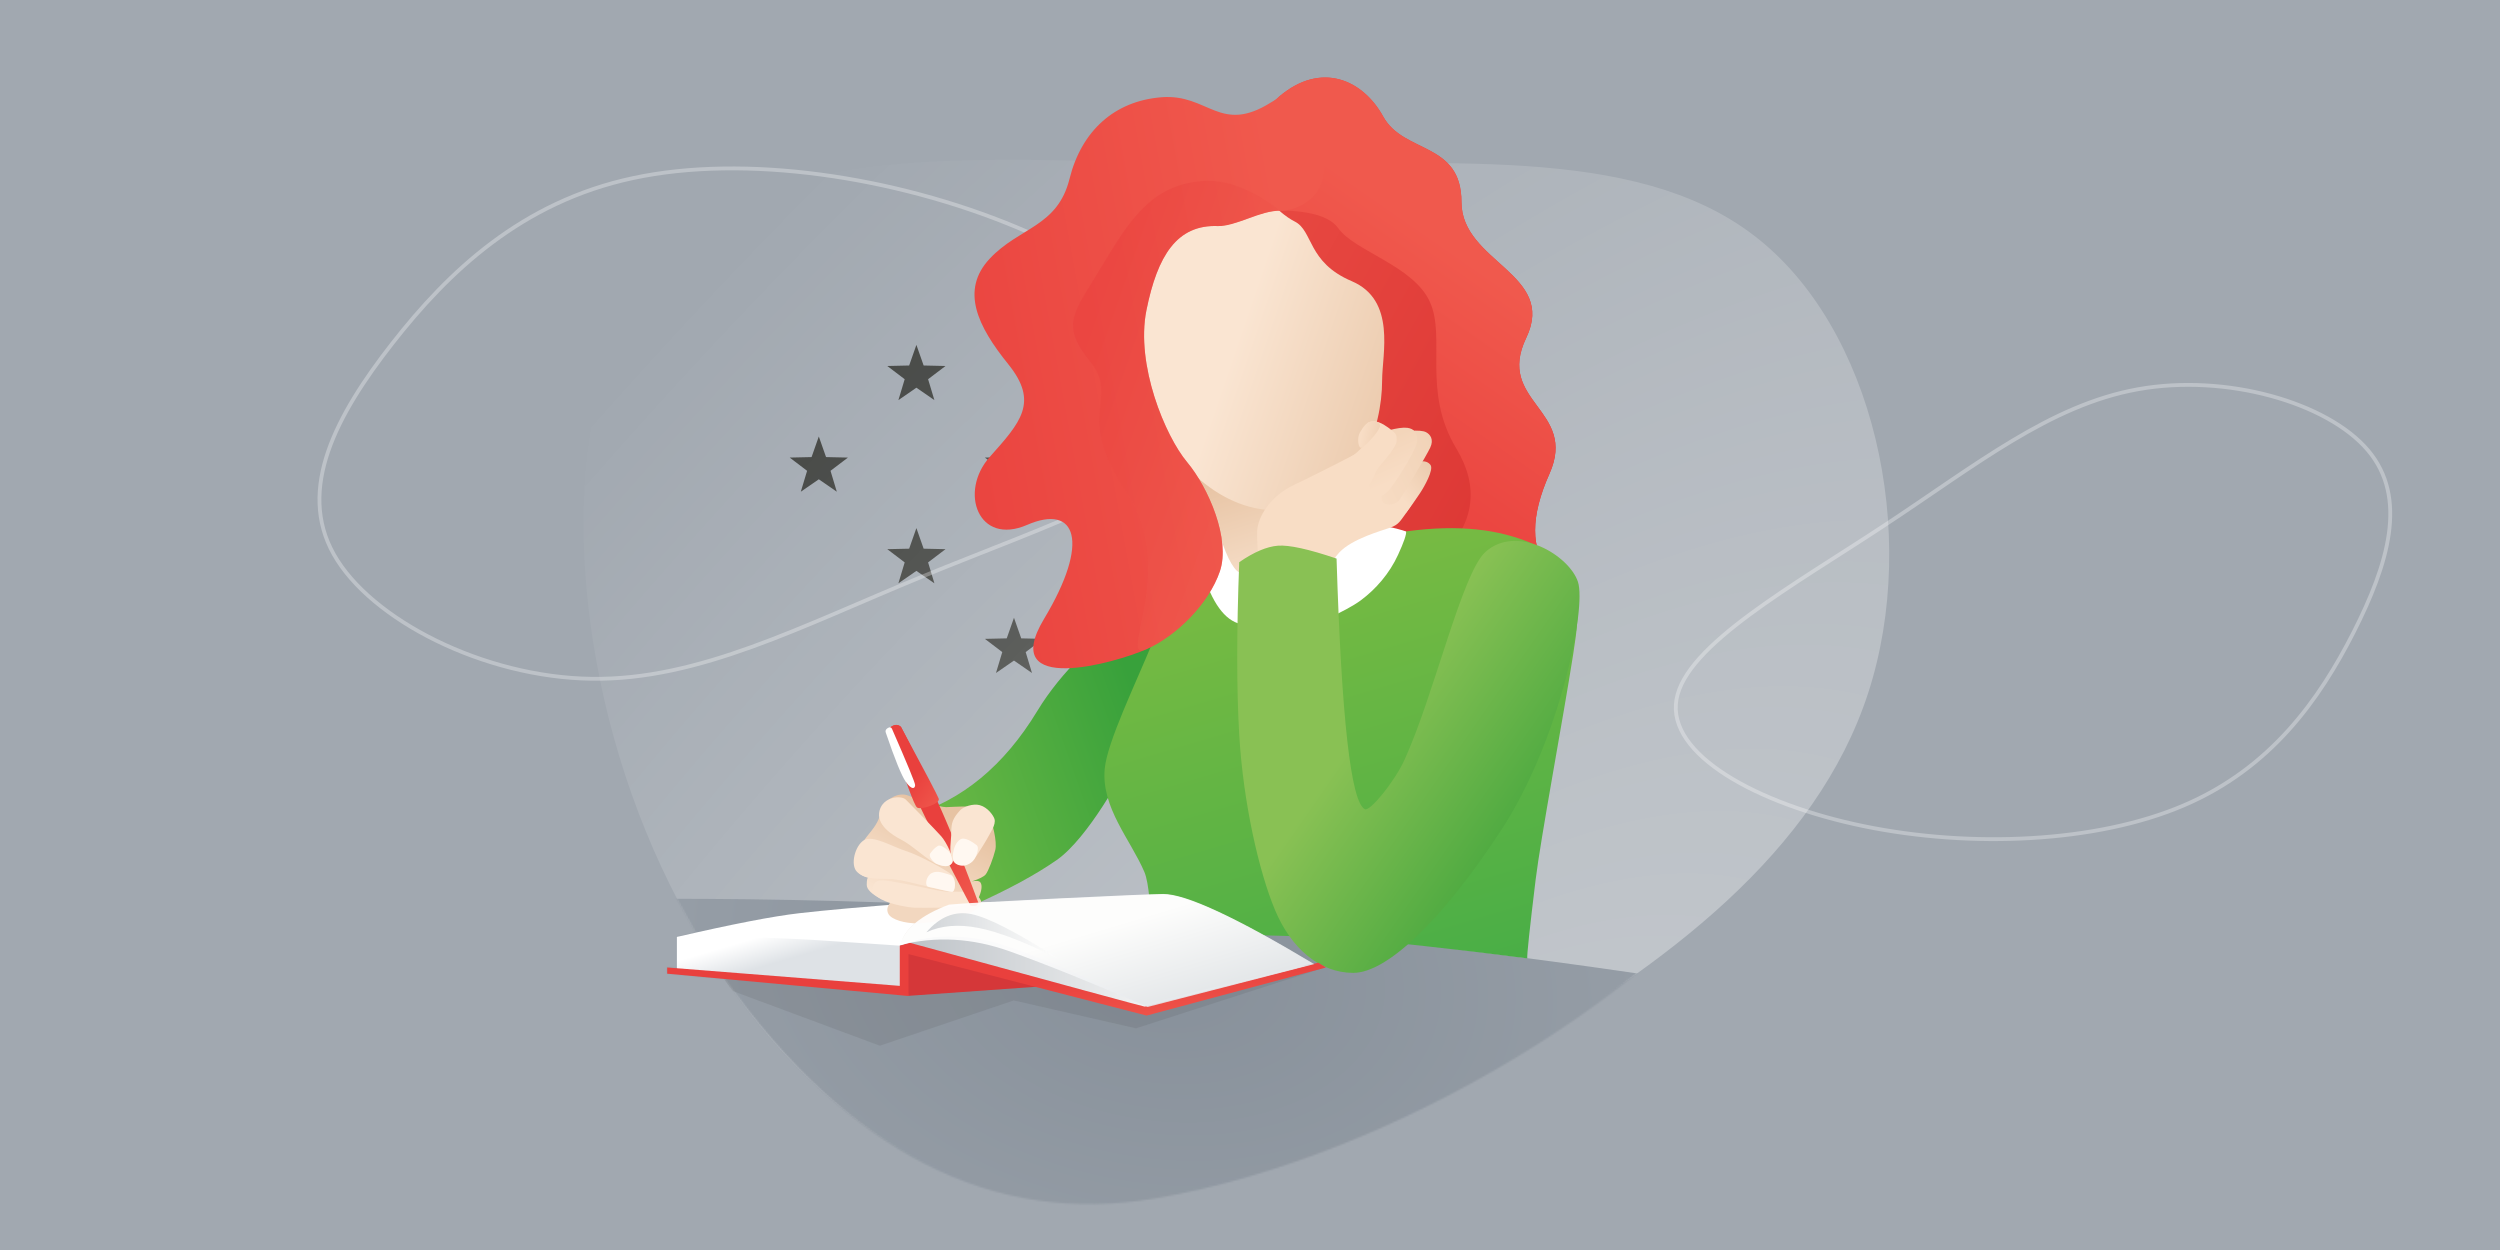 <?xml version="1.0" encoding="UTF-8"?><svg width="1440" height="720" xmlns="http://www.w3.org/2000/svg" xmlns:xlink="http://www.w3.org/1999/xlink"><defs><linearGradient x1="50%" y1="11.566%" x2="64.598%" y2="68.113%" id="m"><stop stop-color="#F3D5BA" offset="0%"/><stop stop-color="#F8DDC5" offset="100%"/></linearGradient><linearGradient x1="100%" y1="77.779%" x2="-87.809%" y2="77.779%" id="w"><stop stop-color="#FFFFFE" offset="0%"/><stop stop-color="#A1A8B0" offset="100%"/></linearGradient><linearGradient x1="100%" y1="76.189%" x2="50%" y2="30.765%" id="v"><stop stop-color="#DEE2E6" offset="0%"/><stop stop-color="#FFF" offset="100%"/></linearGradient><linearGradient x1="81.371%" y1="52.401%" x2="14.411%" y2="79.992%" id="e"><stop stop-color="#38A13B" offset="0%"/><stop stop-color="#68B744" offset="100%"/></linearGradient><linearGradient x1="58.329%" y1="109.255%" x2="-50.253%" y2="18.3%" id="f"><stop stop-color="#DD3835" offset="0%"/><stop stop-color="#EE5148" offset="100%"/></linearGradient><linearGradient x1="30.137%" y1="86.976%" x2="54.849%" y2="33.047%" id="g"><stop stop-color="#E9403D" offset="0%"/><stop stop-color="#F0594D" offset="100%"/></linearGradient><linearGradient x1="72.29%" y1="131.02%" x2="29.296%" y2="0%" id="h"><stop stop-color="#3EAB47" offset="0%"/><stop stop-color="#7DBC42" offset="100%"/></linearGradient><linearGradient x1="63.096%" y1="100%" x2="33.626%" y2="18.379%" id="i"><stop stop-color="#FAE5D2" offset="0%"/><stop stop-color="#E7C3A3" offset="100%"/></linearGradient><linearGradient x1="32.839%" y1="60.61%" x2="106.348%" y2="92.444%" id="j"><stop stop-color="#FAE5D2" offset="0%"/><stop stop-color="#E7C3A3" offset="100%"/></linearGradient><linearGradient x1="95.933%" y1="16.395%" x2="27.829%" y2="76.447%" id="k"><stop stop-color="#ECCCAF" offset="0%"/><stop stop-color="#F8DDC5" offset="100%"/></linearGradient><linearGradient x1="94.725%" y1="10.928%" x2="-36.158%" y2="78.123%" id="l"><stop stop-color="#F1D3B8" offset="0%"/><stop stop-color="#F8DDC5" offset="100%"/></linearGradient><linearGradient x1="24.074%" y1="83.635%" x2="63.096%" y2="16.423%" id="u"><stop stop-color="#FAE5D2" offset="0%"/><stop stop-color="#E7C3A3" offset="100%"/></linearGradient><linearGradient x1="132.648%" y1="43.619%" x2="26.528%" y2="21.922%" id="n"><stop stop-color="#ECCCAF" offset="0%"/><stop stop-color="#F8DDC5" offset="100%"/></linearGradient><linearGradient x1="38.986%" y1="41.846%" x2="83.615%" y2="81.555%" id="o"><stop stop-color="#89C154" offset="0%"/><stop stop-color="#3FA43C" offset="100%"/></linearGradient><linearGradient x1="-11.38%" y1="83.703%" x2="96.806%" y2="50%" id="p"><stop stop-color="#E9403D" offset="0%"/><stop stop-color="#F0594D" offset="100%"/></linearGradient><linearGradient x1="23.873%" y1="15.371%" x2="78.451%" y2="57.497%" id="q"><stop stop-color="#E9403D" offset="0%"/><stop stop-color="#F0594D" offset="100%"/></linearGradient><linearGradient x1="75.238%" y1="77.779%" x2="-29.272%" y2="77.779%" id="r"><stop stop-color="#FFFFFE" offset="0%"/><stop stop-color="#A1A8B0" offset="100%"/></linearGradient><linearGradient x1="53.808%" y1="39.652%" x2="24.089%" y2="16.957%" id="s"><stop stop-color="#DEE2E6" offset="0%"/><stop stop-color="#FFF" offset="100%"/></linearGradient><linearGradient x1="60.931%" y1="51.114%" x2="100%" y2="99.074%" id="t"><stop stop-color="#E9403D" offset="0%"/><stop stop-color="#F0594D" offset="100%"/></linearGradient><radialGradient cx="42.023%" cy="13.529%" fx="42.023%" fy="13.529%" r="127.71%" gradientTransform="matrix(.316 .141 -.029 .643 .292 -.01)" id="c"><stop stop-color="#87909A" offset="0%"/><stop stop-color="#A1A8B0" offset="100%"/></radialGradient><radialGradient cx="-9.29%" cy="103.501%" fx="-9.29%" fy="103.501%" r="102.526%" gradientTransform="matrix(0 -.993 2.188 0 -2.357 .943)" id="a"><stop stop-color="#FFF" offset="0%"/><stop stop-color="#FFF" stop-opacity="0" offset="100%"/></radialGradient><path d="M572.19 233.368c69.903 98.167 174.868 180.97 118.49 266.184-56.378 85.213-212.374 184.651-353.1 208.73-93.819 16.051-176.516-26.081-248.09-126.4l-33.186-3.064v-3.507l5.612.402v-17.984l10.734-2.476-13.638-24.575c-14.282-6.006-22.073-10.25-23.372-12.732C28 503.351 20.665 486.562 13.63 467.58c-33.607-90.098-2.464-210.902 68.56-309.293C153.215 59.895 264.12-16.084 351.275 2.966c87.38 18.827 151.01 132.459 220.914 230.402z" id="b"/></defs><g fill="none" fill-rule="evenodd"><path fill="#FFF" d="M0 0h1440v720H0z"/><path fill="#A1A8B0" d="M-22 720h1486V0H-22z"/><g style="mix-blend-mode:soft-light" fill="#3D3F3C"><path d="M584.051 380.484l-10.365 7.157 3.623-12.042-10.029-7.619 12.604-.285 4.167-11.866 4.167 11.866 12.604.285-10.029 7.62 3.623 12.041zM584.051 276.07l-10.365 7.157 3.623-12.042-10.029-7.62 12.604-.285 4.167-11.866 4.167 11.866 12.604.286-10.029 7.619 3.623 12.042zM695.366 276.07l-10.365 7.157 3.623-12.042-10.029-7.62 12.604-.285 4.167-11.866 4.167 11.866 12.604.286-10.029 7.619 3.623 12.042zM471.634 276.07l-10.365 7.157 3.623-12.042-10.029-7.62 12.604-.285 4.167-11.866 4.167 11.866 12.604.286-10.029 7.619L482 283.227zM584.051 171.655l-10.365 7.158 3.623-12.043-10.029-7.619 12.604-.285L584.051 147l4.167 11.866 12.604.285-10.029 7.62 3.623 12.042zM527.843 328.826l-10.365 7.158 3.622-12.043-10.028-7.618 12.604-.286 4.167-11.866 4.166 11.866 12.605.286-10.03 7.618 3.624 12.043zM640.26 328.826l-10.365 7.158 3.622-12.043-10.028-7.618 12.604-.286 4.167-11.866 4.167 11.866 12.604.286L647 323.94l3.624 12.043zM527.843 223.313l-10.365 7.157 3.622-12.042-10.028-7.619 12.604-.285 4.167-11.866 4.166 11.866 12.605.285-10.03 7.619 3.624 12.042zM640.26 223.313l-10.365 7.157 3.622-12.042-10.028-7.619 12.604-.285 4.167-11.866 4.167 11.866 12.604.285-10.03 7.619 3.624 12.042z"/></g><path d="M717.111 375.343c69.904 98.167 146.081 180.87 143.84 267.83-2.016 86.961-82.674 178.404-174.535 208.213-91.86 29.809-195.372-2.017-295.97-47.29-100.599-45.274-198.51-104.443-231.893-194.542-33.607-90.098-2.464-210.902 68.56-309.293 71.024-98.391 181.929-174.37 269.084-155.319 87.38 18.827 151.01 132.458 220.914 230.401z" fill="url(#a)" style="mix-blend-mode:soft-light" opacity=".458" transform="rotate(-54 437.491 242.921)"/><path d="M531.65 331.917c-69.983 28.704-128.942 59.983-190.936 59.063-61.994-.828-127.184-33.947-148.434-71.667-21.25-37.719 1.438-80.222 33.713-121.53 32.275-41.307 74.457-81.51 138.688-95.218 64.231-13.8 150.352-1.012 220.495 28.152 70.143 29.163 124.308 74.702 110.727 110.49-13.422 35.88-94.43 62.007-164.253 90.71zM1085.146 302.79c52.505-34.573 95.611-69.506 146.312-78.58 50.687-9.15 109.113 7.609 132.44 35.096 23.327 27.486 11.584 65.851-8.168 104.758-19.751 38.906-47.757 78.48-97.956 99.874-50.185 21.47-122.448 24.66-184.285 11.923-61.837-12.738-113.248-41.404-107.864-72.832 5.24-31.477 67.146-65.691 119.52-100.24z" stroke="#FFF" stroke-width="2.2" opacity=".3"/><g transform="translate(328 -18)"><mask id="d" fill="#fff"><use xlink:href="#b"/></mask><use fill-opacity="0" fill="#A1A8B0" xlink:href="#b"/><path d="M-192.485 545.094s275.917-26.304 611.177 9.08c254.736 26.886 473.55 67.752 656.444 122.598v262.956H-192.485V545.094z" fill="url(#c)" mask="url(#d)"/></g><path d="M422.362 570.941l84.403 31.4 77.14-26.102 70.39 16.073 107.865-34.75c-101.033-1.183-154.748-1.774-161.146-1.774-9.597 0-185.144-6.102-186.357-.739-.809 3.576 1.76 8.873 7.705 15.892z" fill="#464646" fill-rule="nonzero" opacity=".13"/><path d="M305.791 282.9c-9.054 8.997-63.227 34.85-91.86 82.046-19.088 31.464-43.373 51.515-72.855 60.152l35.954 43.105.95 8.159c19.49-8.742 35.233-17.295 47.227-25.659 17.99-12.546 39.204-51.73 39.204-53.907 0-.227 40.097-45.579 41.38-61.318 2.893-35.481 6.272-58.811 0-52.579z" fill="url(#e)" transform="translate(383.515 44.639)"/><path d="M334.698 77.396c3.725 28.803 8.707 47.605 14.943 56.404 9.355 13.199 36.055 8.026 45.483 28.906 6.286 13.92 6.286 29.114 0 45.582-2.56 29.066 9.576 48.736 36.408 59.008 26.832 10.273 52.645 16.044 77.441 17.313-10.996-12.926-10.996-31.712 0-56.357 16.495-36.968-31.101-41.344-13.38-78.28 17.723-36.936-37.302-43.544-37.302-78.265 0-34.721-33.257-27.743-45.063-49.175C401.422 1.1 377.371-9.462 353.307 10.977c-16.043 13.626-22.246 35.765-18.61 66.419z" fill="url(#f)" transform="translate(383.515 44.639)"/><path d="M334.698 77.396c28.885-2.48 46.445.679 52.682 9.478 9.355 13.199 43.299 21.522 52.727 42.402 9.428 20.88-4.647 51.463 15.23 84.453 13.252 21.994 10.55 42.566-8.105 61.717l61.741 9.163c-10.996-12.926-10.996-31.712 0-56.357 16.495-36.968-31.101-41.344-13.38-78.28 17.723-36.936-37.302-43.544-37.302-78.265 0-34.721-33.257-27.743-45.063-49.175C401.422 1.1 377.371-9.462 353.307 10.977c-16.043 13.626-22.246 35.765-18.61 66.419z" fill="url(#g)" transform="translate(383.515 44.639)"/><path d="M496.193 507.382c-.256-1.711 1.348-16.813 4.814-45.304 2.901-23.849 15.672-91.845 21.645-129.921 4.73-30.157 1.634-25.608-2.195-32.594-8.664-15.807-3.408-27.668-36.28-36.186-21.913-5.68-48.4-4.98-79.458 2.1-34.484 23.924-57.863 32.8-70.139 26.63-12.275-6.17-18.95-13.21-20.02-21.12-5.377 1.968-11.084 5.951-17.12 11.95-4.394 4.366-7.358 18.68-16.8 41.763-10.016 24.483-26.44 58.094-27.847 73.557-2.022 22.22 14.824 40.687 22.823 59.283 2.817 6.547 3.596 23.008 3.37 25.97-.953 12.449 71.747 9.357 111.73 12.406 26.656 2.032 61.815 5.855 105.477 11.466z" fill="url(#h)" transform="translate(383.515 44.639)"/><path d="M303.204 226.756c10.265 21.131 15.817 35.572 16.655 43.323.838 7.75-.009 13.001-2.54 15.751 17.486 7.776 31.341 10.742 41.565 8.9 15.336-2.763 41.15-16.946 44.567-20.44 3.418-3.496-.685-8.327-1.984-14.116-.865-3.859-2.179-21.092-3.94-51.698l-94.323 18.28z" fill="url(#i)" transform="translate(383.515 44.639)"/><path d="M691.82 306.135c-2.378 4.747-2.165 12.272.639 22.572 5.548 18.423 12.963 28.682 22.244 30.776 13.922 3.141 25.257 3.89 34.734 2.581 4.486-.62 25.88-9.922 34.445-16.315 8.564-6.393 16.435-15.343 21.418-26.214 3.321-7.247 4.861-11.714 4.62-13.4-3.862-1.274-7.242-2.154-10.14-2.64-2.9-.487-5.78-1.742-8.642-3.766-10.23 9.303-18.173 16.458-23.83 21.466-8.484 7.512-48.571 13.652-54.924 7.512-4.234-4.093-8.431-14.284-12.591-30.573-2.938.586-5.596 3.253-7.974 8z" fill="#FFF"/><path d="M285.369 203.066c6.581 15.806 35.785 51.666 74.847 45.51 39.062-6.158 52.372-46.347 52.372-74.144 0-15.08 8.232-46.165-17.507-57.117-25.738-10.952-22.008-28.967-32.908-34.408-10.9-5.44-20.583-19.874-23.125-17.355-11.068 10.972-28.257-2.552-37.965 3.631-9.708 6.183-21.942 6.444-31.302 36.808s9.007 81.269 15.588 97.075z" fill="url(#j)" transform="translate(383.515 44.639)"/><path d="M726.884 353.65c-2.05-26.777-2.967-42.699-2.752-47.765.322-7.6 6.891-19.82 21.369-26.667 9.652-4.565 23.522-11.556 41.613-20.974l31.7 20.42c-3.288 7.62-6.158 13.1-8.612 16.444-3.68 5.015-4.43 7.018-9.309 8.78-4.878 1.763-21.936 6.29-29.536 14.402-5.067 5.408-7.267 12.875-6.601 22.402-9.395 10.714-17.203 14.696-23.424 11.948-6.221-2.749-11.037-2.412-14.448 1.01z" fill="#F8DDC5"/><path d="M96.997 26.135c2.731-.269 4.7.521 5.905 2.369 1.807 2.77-4.405 12.236-7.176 15.802-2.771 3.566-6.575 8.365-8.541 10.378-1.966 2.012-6.814-1.502-6.814-3.674 0-1.449 5.542-9.74 16.626-24.875z" fill="url(#k)" transform="rotate(-4 3889.903 -10176.214)"/><path d="M92.4 8.076c4.587.004 7.664.475 9.227 1.41 2.346 1.404 4.36 4.535 1.804 9.07S85.986 44.63 83.504 47.535c-2.482 2.905-10.88 3.404-9.997-2.492.589-3.931 1.058-6.344 1.409-7.24C82.8 27.85 86.923 22.664 87.28 22.245c.359-.418 2.065-5.14 5.118-14.168z" fill="url(#l)" transform="rotate(-4 3889.903 -10176.214)"/><path d="M79.967 6.971c5.02-.973 8.729-1.216 11.127-.73 3.596.73 6.16 3.26 4.878 8.785-1.282 5.524-14.764 22.936-17.32 25.67-2.558 2.732-9.54 7.542-10.75 2.732-1.21-4.81-1.676-9.306-1.21-9.306.267 0 8.529-6.6 14.881-19.985.69-1.453.155-3.842-1.606-7.166z" fill="url(#m)" transform="rotate(-4 3889.903 -10176.214)"/><path d="M767.634 271.811c.432 4.967 15.184 13.177 19.36 9.203 4.178-3.974 5.078-10.083 7.46-12.474 2.384-2.392 10.092-11.477 10.01-14.481-.08-3.005.413-3.575-2.526-5.973-2.94-2.397-6.603-5.04-10.207-5.425-.262-.028-2.038.16-3.191.516-.676.208-1.01.637-1.044.677-.432.514 3.77 1.746 2.034 5.97-1.141 2.776-1.326 4.665-7.93 10.71-6.603 6.045-14.4 6.31-13.966 11.277z" fill="#F8DDC5"/><path d="M63.6 7.415c-1.985 3.585-.574 9.88 1.3 8.848 1.248-.688 3.579-3.103 6.994-7.244 2.077-2.915 3.1-4.796 3.07-5.645C74.87.822 71.364.486 69.65.988c-2.598.763-4.065 2.842-6.05 6.427z" fill="url(#n)" transform="rotate(2 -6495.867 20747.065)"/><path d="M330.288 279.18c8.455-5.841 15.891-9.01 22.31-9.505 6.42-.496 17.667 1.98 33.742 7.43 2.844 91.902 8.26 140.02 16.247 144.352 2.974 1.614 17.13-15.96 22.743-28.12 16.996-36.81 33.172-107.764 46.746-120.026 18.057-16.312 48.243 1.974 53.29 17.145 5.048 15.172-10.554 91.738-44.32 143.267-33.765 51.53-65.55 82.01-85.076 82.01-19.525 0-35.876-14.249-45.066-36.185-9.19-21.937-18.296-61.495-20.616-100.944-1.547-26.3-1.547-59.44 0-99.424z" fill="url(#o)" transform="translate(383.515 44.639)"/><path d="M276.837 329.309c17.574-7.857 36.01-26.418 42.279-44.826 6.268-18.408-6.457-48.106-18.931-63.02-12.475-14.916-29.693-55.967-23.348-87.448 6.346-31.482 17.592-49.404 41.226-48.443 9.825.4 25-9.214 35.809-8.8 6.523.25 25.44-4.858 25.44-25.784s-1.537-54.972-30.867-36.556c-29.33 18.416-35.953-5.214-62.98-3.053-27.026 2.16-46.044 19.319-52.944 47.015-6.9 27.696-28.924 27.782-45.945 45.948-17.022 18.166-7.018 38.901 10.672 60.806 17.69 21.905 7.227 33.327-10.672 53.415-17.9 20.089-6.641 51.362 21.538 39.135 28.18-12.228 36.576 9.488 9.73 54.163-26.845 44.676 41.42 25.305 58.993 17.448z" fill="url(#p)" transform="translate(383.515 44.639)"/><path d="M276.837 329.309c17.574-7.857 36.01-26.418 42.279-44.826 6.268-18.408-6.457-48.106-18.931-63.02-12.475-14.916-29.693-55.967-23.348-87.448 6.346-31.482 17.592-49.404 41.226-48.443 1.381.056 9.418-1.201 18.396-4.844 5.985-2.428 11.72-3.819 17.206-4.173-16.179-12.358-31.069-17.994-44.67-16.906-27.026 2.16-39.91 18.857-56.68 47.118-16.77 28.261-25.813 34.647-8.124 56.551 17.69 21.905-9.464 29.655 20.917 75.41 30.381 45.755-5.844 98.438 11.73 90.58z" fill="url(#q)" opacity=".5" transform="translate(383.515 44.639)"/><g><path d="M523.115 573.617l88.963-6.32-91.135-20.76 2.172 27.08z" fill="#D53739"/><path fill="url(#r)" d="M134.595 29.668l141.6 36.685 96.837-24.556-94.58-6.293-118.906-15.315z" transform="translate(383.942 514.921)"/><path d="M389.916 558.054v-18.378l78.584 1.708-78.584-1.708c31.81-7.366 55.317-11.924 70.519-13.673 15.202-1.75 37.122-3.704 65.761-5.864l136.198-1.39-133.273 22.356-10.832 3.605.934 23.665-129.307-10.321z" fill="#FFF"/><path d="M5.974 43.133V24.755c15.696-.174 27.53-.174 35.502 0 21.964.477 43.083 1.708 43.083 1.708l49.788 3.325.935 23.665L5.974 43.133z" fill="url(#s)" transform="translate(383.942 514.921)"/><path d="M518.94 543.509c20.914-6.096 42.112-5.3 63.594 2.386s46.879 18.546 76.19 32.58l97.096-23.528c-44.152-26.486-72.777-39.73-85.875-39.73-9.252 0-113.667 4.94-123.4 6.156-16.168 6.093-25.37 13.471-27.604 22.136z" fill="#ECE6E0" fill-rule="nonzero"/><path d="M.362 42.347v3.578l138.995 12.862V34.64l137.145 35.415 103.332-27.707-4.498-2.762c-65.998 16.87-99.314 25.305-99.948 25.305-.634 0-45.78-12.271-135.44-36.813l-5.618 1.707V52.94L.362 42.347z" fill="url(#t)" transform="translate(383.942 514.921)"/></g><g><path d="M68.433 90.43c1.968-.379 3.38-.379 4.233 0 1.282.568 2.066 2.952.563 7.228s-3.604 6.288-5.613 7.14c-2.01.85-25.348 9.76-31.293 9.76s-8.338-3.695-10.235-7.203c-.946-1.749 2.256-3.544-.91-5.177-.713-.367-3.661-.877-8.846-1.53-5.61-2.888-8.414-5.63-8.414-8.227 0-2.596.265-3.973.795-4.13-4.544-1.139-6.816-3.454-6.816-6.946 0-5.238 1.731-11.313 6.02-16.679 4.29-5.366 6.429-7.606 8.415-14.724 1.987-7.119 9.984-11.166 15.403-8.98 5.419 2.186 17.624 6.694 21.89 6.694 4.265 0 22.094-2.041 24.417 3.518 2.324 5.56 5.072 16.334 3.92 21.121-1.153 4.788-4.04 12.28-5.557 14.138-1.012 1.239-3.67 2.571-7.972 3.997z" fill="url(#u)" transform="translate(491.334 417.263)"/><path d="M563.335 516.376c3.163 2.9 2.116 5.807-3.14 8.722-7.883 4.374-26.593 6.723-32.538 6.723-5.945 0-14.045-1.9-15.942-5.408-1.265-2.339-.586-4.906 2.038-7.702 16.205 2 26.282 2.88 30.23 2.64 8.144-.492 14.595-2.15 19.352-4.975z" fill="#F2D7BF" fill-rule="nonzero"/><path d="M556.835 521.13c-7.804 2.13-23.49 1.725-29.436 1.725-3.464 0-14.647-1.942-19.532-4.742-4.886-2.8-6.623-4.906-4.503-8.765 2.12-3.86 8.471-1.79 15.009-.801 6.537.988 20.394 4.436 26.075 5.013 4.66.474 8.028-.55 12.053.474 2.231.568 8.137 4.965.334 7.096z" fill="#FAE5D2" fill-rule="nonzero"/><path d="M497.646 483.956c-5.204 3.135-8.074 14.432-3.92 18.321 4.155 3.89 10.093 3.964 17.416 3.964 7.324 0 20.512 3.939 23.082 4.426 2.57.488 12.327 3.018 14.149 3.018 1.822 0 2.827-7.319-.453-10.066-3.28-2.747-18.723-11.111-26.208-13.453-7.485-2.34-18.861-9.345-24.066-6.21z" fill="#FAE5D2" fill-rule="nonzero"/><path d="M37.204 44.345c-5.745-12.259-11.135-25.45-16.168-39.572-.585-1.747.02-3.06 1.814-3.94 1.795-.88 3.392-.677 4.79.609a955.256 955.256 0 0120.985 42.903c6.6 14.398 14.47 33.898 23.613 58.498-.398.78-.832 1.292-1.3 1.535-.468.242-1.542.242-3.223 0C53.12 76.614 42.95 56.603 37.204 44.345z" fill="url(#t)" transform="translate(491.334 417.263)"/><path d="M36.88 47.845C35.345 46.758 30.064 32.4 21.036 4.773c-.585-1.747.02-3.06 1.814-3.94 1.795-.88 3.392-.677 4.79.609 13.81 25.65 21.055 39.425 21.737 41.324 1.023 2.849-10.195 6.71-12.497 5.079z" fill="url(#t)" transform="translate(491.334 417.263)"/><path d="M510.225 422.032c5.244 15.39 9.073 24.803 11.487 28.242 3.622 5.158 5.398 3.856 5.398 1.928 0-1.285-4.462-12.131-13.386-32.537-.48-.889-1.285-.981-2.415-.277-1.131.704-1.492 1.585-1.084 2.644z" fill="#FFFFFE"/><path d="M534.86 510.839c2.467.46 11.832 2.846 13.58 2.846 1.75 0 2.714-6.903-.434-9.494-4.26-1.312-8.012-2.98-11.312-1.312-3.3 1.669-4.302 7.5-1.834 7.96z" fill="#FFF8F1" fill-rule="nonzero"/><path d="M519.536 483.905c-6.09-3.128-15.01-8.942-12.92-17.007 2.088-8.064 12.371-8.955 15.096-6.35 2.725 2.606 17.587 17.919 20.504 21.229 2.918 3.31 7.575 12.84 6.28 15.032-1.293 2.191-3.659 3-9.02.785-5.362-2.215-13.85-10.56-19.94-13.689z" fill="#FAE5D2" fill-rule="nonzero"/><path d="M535.878 491.49c1.51-1.919 2.22-2.917 4.415-4.265 2.195-1.347 10.157 5.168 8.204 9.584-1.294 2.191-3.66 3-9.021.785-1.372-.567-5.108-4.185-3.598-6.104z" fill="#FFF8F1" fill-rule="nonzero"/><path d="M553.045 466.72c-4.24 4.59-5.106 7.293-5.106 12.65s-1.686 11.28.867 16.05c2.553 4.768 10.191 2.52 12.316-.476 2.126-2.995 7.498-11.627 8.25-13.242.752-1.614 4.52-6.729 3.425-10.048-.602-1.823-3.704-6.584-8.453-7.88-3.892-1.062-9.389.88-11.299 2.947z" fill="#FAE5D2" fill-rule="nonzero"/><path d="M553.17 483.473c-2.683 1.618-3.849 5.347-4.212 8.033-.297 2.19-.185 5.167 2.236 6.339 2.422 1.172 5.104 1.208 8.143-.951 2.993-2.126 5.062-8.695 3.229-10.076-1.834-1.382-6.715-4.964-9.397-3.345z" fill="#FFF8F1" fill-rule="nonzero"/></g><path d="M134.84 499.772c20.64-5.32 41.7-4.138 63.182 3.548 21.482 7.687 47.976 18.376 79.483 32.068l95.954-24.705c-44.877-26.933-73.864-40.4-86.962-40.4-9.252 0-113.667 4.94-123.4 6.155-16.169 6.093-25.588 13.87-28.256 23.334z" fill="url(#v)" opacity=".9" transform="translate(383.515 44.639)"/><path d="M150.083 492.345c7.677-8.874 16.276-12.37 25.8-10.486 9.524 1.883 26.03 10.343 49.52 25.38-18.705-9.325-33.795-15.122-45.27-17.391-11.474-2.27-21.49-1.437-30.05 2.497z" fill="url(#w)" opacity=".9" transform="translate(383.515 44.639)"/></g></svg>